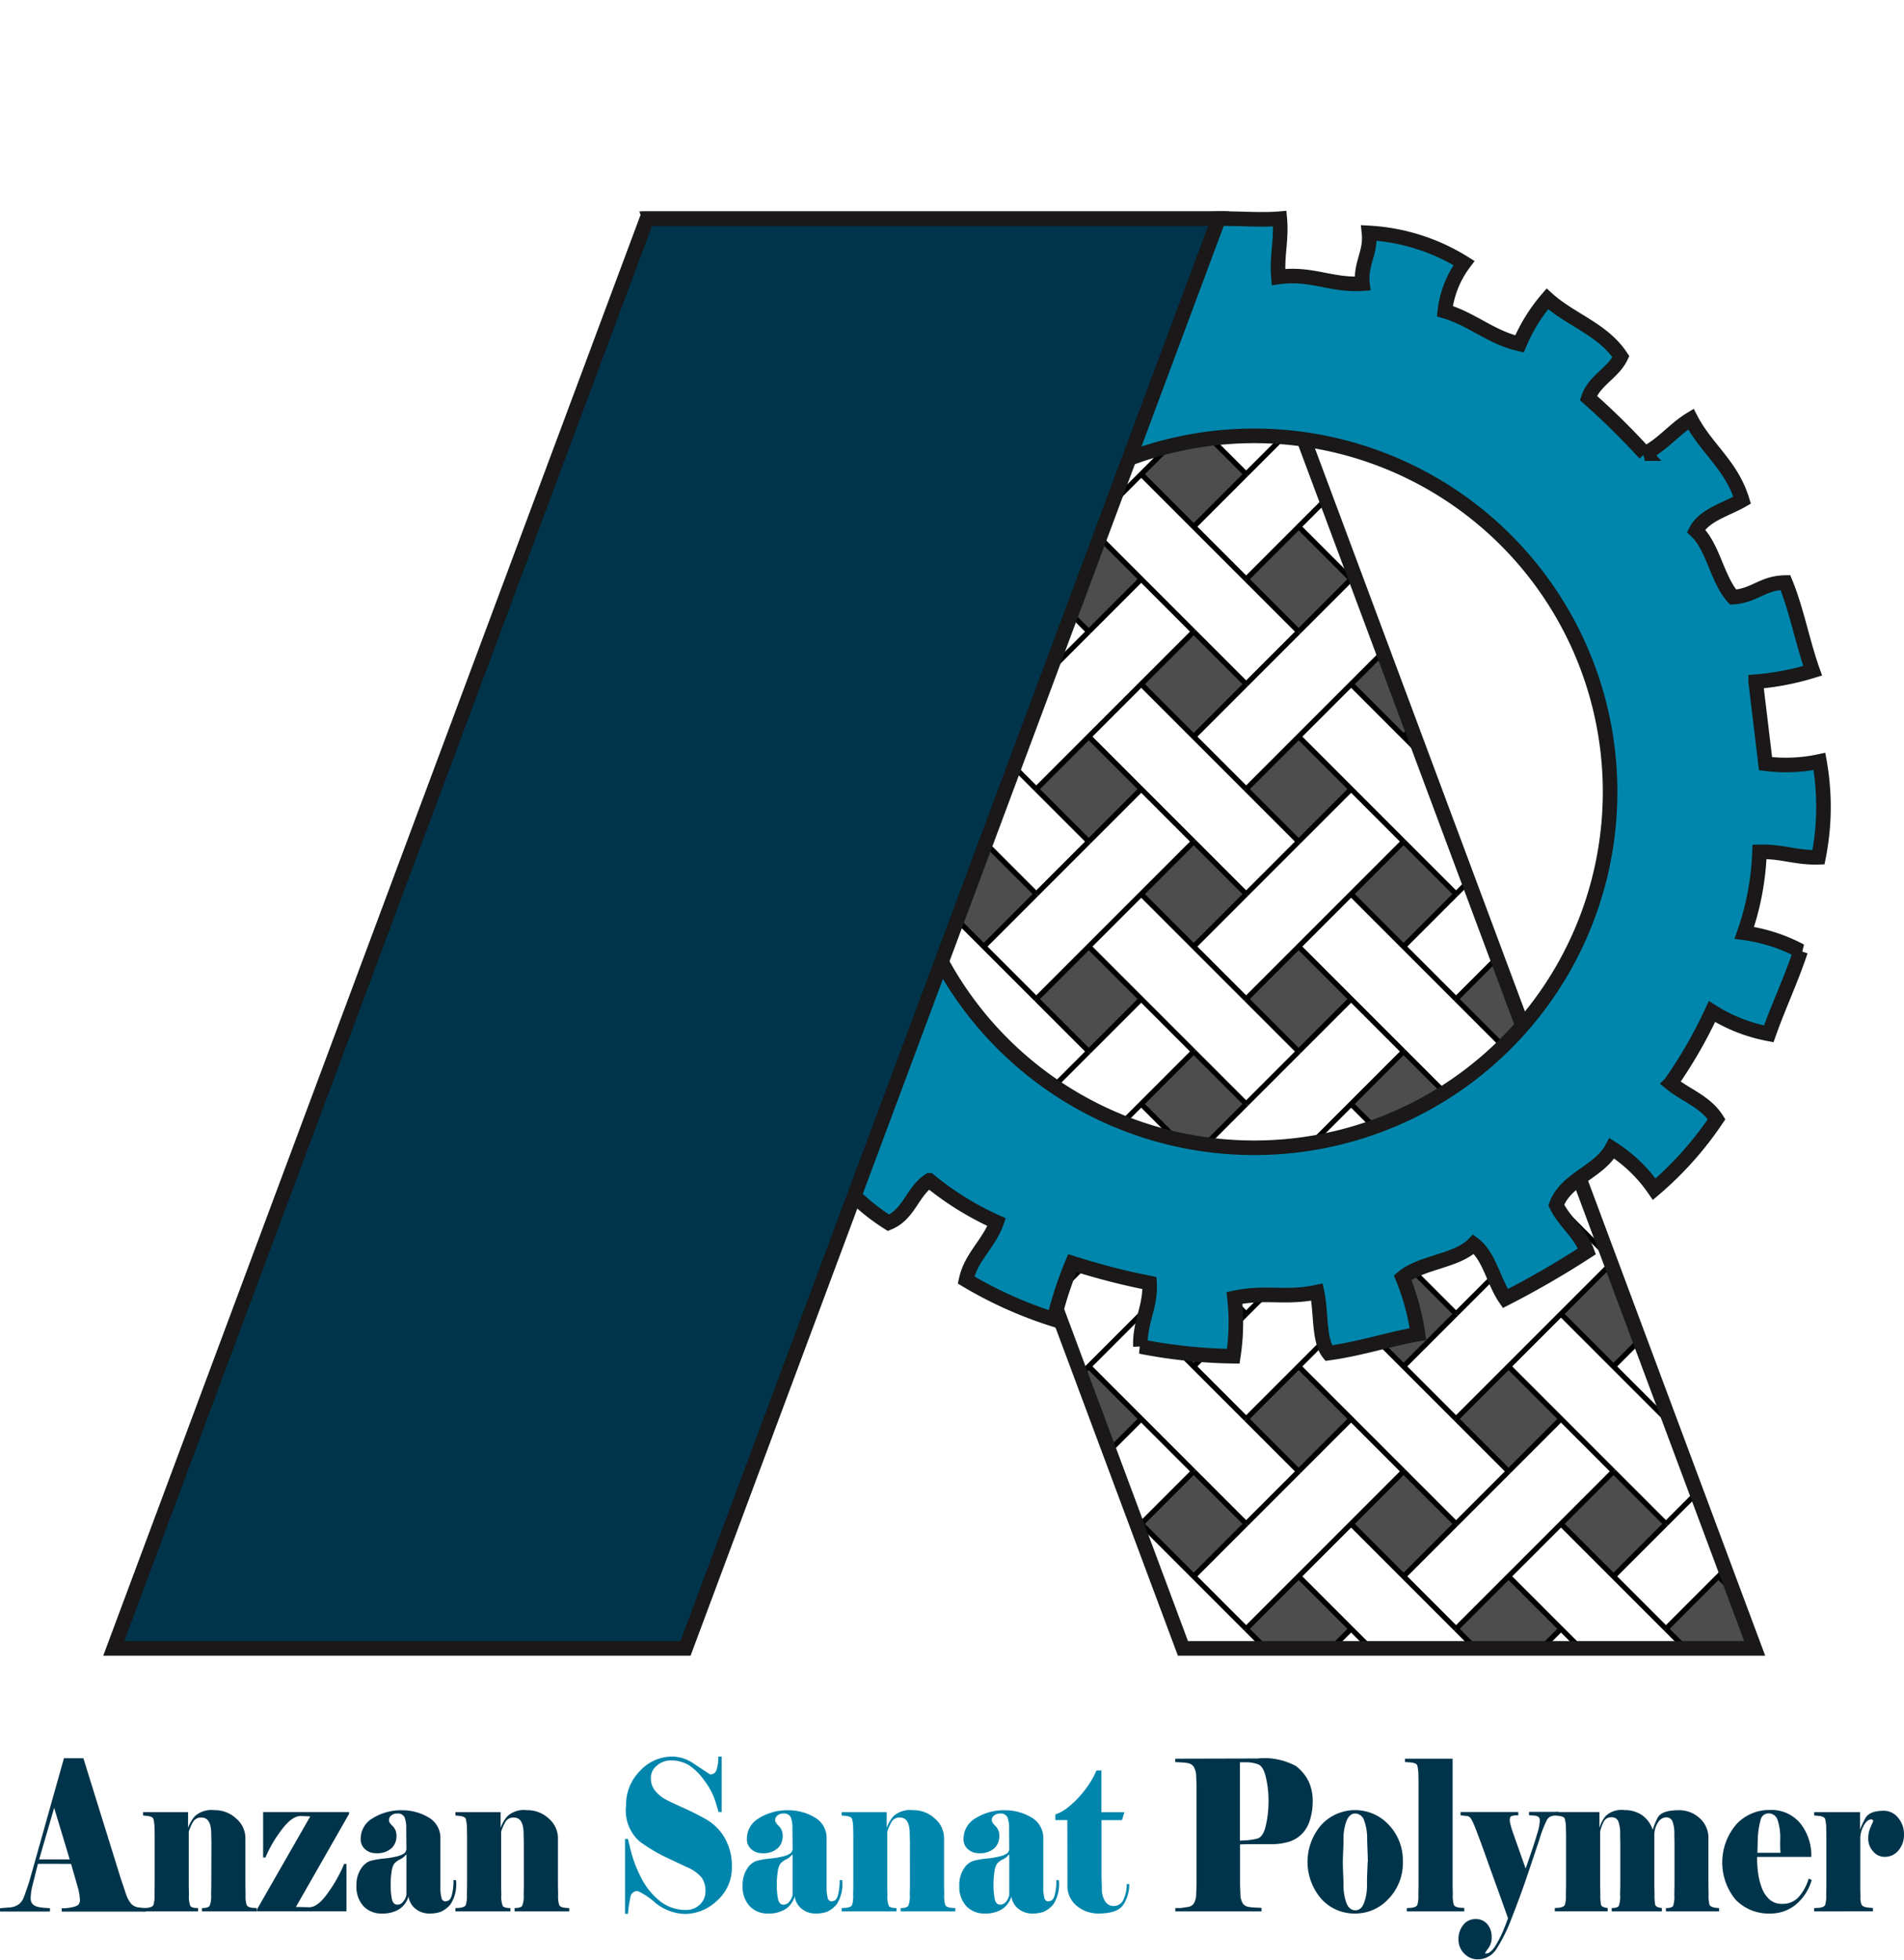 <svg id="Layer_1" data-name="Layer 1" xmlns="http://www.w3.org/2000/svg" xmlns:xlink="http://www.w3.org/1999/xlink" viewBox="0 0 65.314 67.215">
  <defs>
    <style>
      .cls-1, .cls-5, .cls-6 {
        fill: none;
      }

      .cls-2 {
        clip-path: url(#clip-path);
      }

      .cls-3 {
        clip-path: url(#clip-path-2);
      }

      .cls-4 {
        fill: #4d4d4d;
      }

      .cls-5 {
        stroke: #000;
        stroke-miterlimit: 10;
        stroke-width: 0.18px;
      }

      .cls-10, .cls-5, .cls-6, .cls-7, .cls-8, .cls-9 {
        fill-rule: evenodd;
      }

      .cls-10, .cls-6, .cls-7 {
        stroke: #1a1818;
        stroke-miterlimit: 2.613;
        stroke-width: 0.5px;
      }

      .cls-7, .cls-9 {
        fill: #0086ac;
      }

      .cls-10, .cls-8 {
        fill: #00344b;
      }
    </style>
    <clipPath id="clip-path" transform="translate(-753.127 -334.329)">
      <polygon class="cls-1" points="775.417 341.83 795.03 341.83 813.319 390.863 793.706 390.863 775.417 341.83"/>
    </clipPath>
    <clipPath id="clip-path-2" transform="translate(-753.127 -334.329)">
      <rect class="cls-1" x="774.315" y="340.976" width="40" height="51"/>
    </clipPath>
  </defs>
  <title>logo</title>
  <g>
    <g class="cls-2">
      <g class="cls-3">
        <rect class="cls-4" x="774.802" y="388.92" width="2.546" height="2.546" transform="translate(-801.728 328.724) rotate(-45)"/>
        <rect class="cls-4" x="778.402" y="385.32" width="2.546" height="2.546" transform="translate(-798.128 330.215) rotate(-45)"/>
        <rect class="cls-4" x="782.002" y="388.92" width="2.546" height="2.546" transform="translate(-799.619 333.815) rotate(-45)"/>
        <rect class="cls-4" x="785.602" y="385.32" width="2.546" height="2.546" transform="translate(-796.019 335.306) rotate(-45)"/>
        <rect class="cls-4" x="789.202" y="388.92" width="2.546" height="2.546" transform="translate(-797.51 338.906) rotate(-45)"/>
        <rect class="cls-4" x="792.802" y="385.32" width="2.546" height="2.546" transform="translate(-793.91 340.397) rotate(-45)"/>
        <rect class="cls-4" x="796.402" y="388.92" width="2.546" height="2.546" transform="translate(-795.401 343.997) rotate(-45)"/>
        <rect class="cls-4" x="800.002" y="385.32" width="2.546" height="2.546" transform="translate(-791.801 345.489) rotate(-45)"/>
        <rect class="cls-4" x="803.602" y="388.92" width="2.546" height="2.546" transform="translate(-793.292 349.089) rotate(-45)"/>
        <rect class="cls-4" x="807.202" y="385.32" width="2.546" height="2.546" transform="translate(-789.692 350.58) rotate(-45)"/>
        <rect class="cls-4" x="810.802" y="388.92" width="2.546" height="2.546" transform="translate(-791.184 354.18) rotate(-45)"/>
        <rect class="cls-4" x="814.402" y="385.32" width="2.546" height="2.546" transform="translate(-787.584 355.671) rotate(-45)"/>
        <rect class="cls-4" x="774.802" y="381.72" width="2.546" height="2.546" transform="translate(-796.637 326.615) rotate(-45)"/>
        <rect class="cls-4" x="778.402" y="378.12" width="2.546" height="2.546" transform="translate(-793.037 328.106) rotate(-45)"/>
        <rect class="cls-4" x="782.002" y="381.72" width="2.546" height="2.546" transform="translate(-794.528 331.706) rotate(-45)"/>
        <rect class="cls-4" x="785.602" y="378.12" width="2.546" height="2.546" transform="translate(-790.928 333.197) rotate(-45)"/>
        <rect class="cls-4" x="789.202" y="381.72" width="2.546" height="2.546" transform="translate(-792.419 336.797) rotate(-45)"/>
        <rect class="cls-4" x="792.802" y="378.12" width="2.546" height="2.546" transform="translate(-788.819 338.289) rotate(-45)"/>
        <rect class="cls-4" x="796.402" y="381.72" width="2.546" height="2.546" transform="translate(-790.31 341.889) rotate(-45)"/>
        <rect class="cls-4" x="800.002" y="378.12" width="2.546" height="2.546" transform="translate(-786.71 343.38) rotate(-45)"/>
        <rect class="cls-4" x="803.602" y="381.72" width="2.546" height="2.546" transform="translate(-788.201 346.98) rotate(-45)"/>
        <rect class="cls-4" x="807.202" y="378.12" width="2.546" height="2.546" transform="translate(-784.601 348.471) rotate(-45)"/>
        <rect class="cls-4" x="810.802" y="381.72" width="2.546" height="2.546" transform="translate(-786.092 352.071) rotate(-45)"/>
        <rect class="cls-4" x="814.402" y="378.12" width="2.546" height="2.546" transform="translate(-782.492 353.562) rotate(-45)"/>
        <rect class="cls-4" x="774.802" y="374.52" width="2.546" height="2.546" transform="translate(-791.545 324.506) rotate(-45)"/>
        <rect class="cls-4" x="778.402" y="370.92" width="2.546" height="2.546" transform="translate(-787.945 325.997) rotate(-45)"/>
        <rect class="cls-4" x="782.002" y="374.52" width="2.546" height="2.546" transform="translate(-789.437 329.597) rotate(-45)"/>
        <rect class="cls-4" x="785.602" y="370.92" width="2.546" height="2.546" transform="translate(-785.837 331.089) rotate(-45)"/>
        <rect class="cls-4" x="789.202" y="374.52" width="2.546" height="2.546" transform="translate(-787.328 334.689) rotate(-45)"/>
        <rect class="cls-4" x="792.802" y="370.92" width="2.546" height="2.546" transform="translate(-783.728 336.18) rotate(-45)"/>
        <rect class="cls-4" x="796.402" y="374.52" width="2.546" height="2.546" transform="translate(-785.219 339.78) rotate(-45)"/>
        <rect class="cls-4" x="800.002" y="370.92" width="2.546" height="2.546" transform="translate(-781.619 341.271) rotate(-45)"/>
        <rect class="cls-4" x="803.602" y="374.52" width="2.546" height="2.546" transform="translate(-783.11 344.871) rotate(-45)"/>
        <rect class="cls-4" x="807.202" y="370.92" width="2.546" height="2.546" transform="translate(-779.51 346.362) rotate(-45)"/>
        <rect class="cls-4" x="810.802" y="374.52" width="2.546" height="2.546" transform="translate(-781.001 349.962) rotate(-45)"/>
        <rect class="cls-4" x="814.402" y="370.92" width="2.546" height="2.546" transform="translate(-777.401 351.453) rotate(-45)"/>
        <rect class="cls-4" x="774.802" y="367.32" width="2.546" height="2.546" transform="translate(-786.454 322.397) rotate(-45)"/>
        <rect class="cls-4" x="778.402" y="363.72" width="2.546" height="2.546" transform="translate(-782.854 323.889) rotate(-45)"/>
        <rect class="cls-4" x="782.002" y="367.32" width="2.546" height="2.546" transform="translate(-784.345 327.489) rotate(-45)"/>
        <rect class="cls-4" x="785.602" y="363.72" width="2.546" height="2.546" transform="translate(-780.745 328.98) rotate(-45)"/>
        <rect class="cls-4" x="789.202" y="367.32" width="2.546" height="2.546" transform="translate(-782.237 332.58) rotate(-45)"/>
        <rect class="cls-4" x="792.802" y="363.72" width="2.546" height="2.546" transform="translate(-778.637 334.071) rotate(-45)"/>
        <rect class="cls-4" x="796.402" y="367.32" width="2.546" height="2.546" transform="translate(-780.128 337.671) rotate(-45)"/>
        <rect class="cls-4" x="800.002" y="363.72" width="2.546" height="2.546" transform="translate(-776.528 339.162) rotate(-45)"/>
        <rect class="cls-4" x="803.602" y="367.32" width="2.546" height="2.546" transform="translate(-778.019 342.762) rotate(-45)"/>
        <rect class="cls-4" x="807.202" y="363.72" width="2.546" height="2.546" transform="translate(-774.419 344.253) rotate(-45)"/>
        <rect class="cls-4" x="810.802" y="367.32" width="2.546" height="2.546" transform="translate(-775.91 347.853) rotate(-45)"/>
        <rect class="cls-4" x="814.402" y="363.72" width="2.546" height="2.546" transform="translate(-772.31 349.344) rotate(-45)"/>
        <rect class="cls-4" x="774.802" y="360.12" width="2.546" height="2.546" transform="translate(-781.363 320.289) rotate(-45)"/>
        <rect class="cls-4" x="778.402" y="356.52" width="2.546" height="2.546" transform="translate(-777.763 321.78) rotate(-45)"/>
        <rect class="cls-4" x="782.002" y="360.12" width="2.546" height="2.546" transform="translate(-779.254 325.38) rotate(-45)"/>
        <rect class="cls-4" x="785.602" y="356.52" width="2.546" height="2.546" transform="translate(-775.654 326.871) rotate(-45)"/>
        <rect class="cls-4" x="789.202" y="360.12" width="2.546" height="2.546" transform="translate(-777.145 330.471) rotate(-45)"/>
        <rect class="cls-4" x="792.802" y="356.52" width="2.546" height="2.546" transform="translate(-773.545 331.962) rotate(-45)"/>
        <rect class="cls-4" x="796.402" y="360.12" width="2.546" height="2.546" transform="translate(-775.037 335.562) rotate(-45)"/>
        <rect class="cls-4" x="800.002" y="356.52" width="2.546" height="2.546" transform="translate(-771.437 337.053) rotate(-45)"/>
        <rect class="cls-4" x="803.602" y="360.12" width="2.546" height="2.546" transform="translate(-772.928 340.653) rotate(-45)"/>
        <rect class="cls-4" x="807.202" y="356.52" width="2.546" height="2.546" transform="translate(-769.328 342.144) rotate(-45)"/>
        <rect class="cls-4" x="810.802" y="360.12" width="2.546" height="2.546" transform="translate(-770.819 345.744) rotate(-45)"/>
        <rect class="cls-4" x="814.402" y="356.52" width="2.546" height="2.546" transform="translate(-767.219 347.236) rotate(-45)"/>
        <rect class="cls-4" x="774.802" y="352.92" width="2.546" height="2.546" transform="translate(-776.272 318.18) rotate(-45)"/>
        <rect class="cls-4" x="778.402" y="349.32" width="2.546" height="2.546" transform="translate(-772.672 319.671) rotate(-45)"/>
        <rect class="cls-4" x="782.002" y="352.92" width="2.546" height="2.546" transform="translate(-774.163 323.271) rotate(-45)"/>
        <rect class="cls-4" x="785.602" y="349.32" width="2.546" height="2.546" transform="translate(-770.563 324.762) rotate(-45)"/>
        <rect class="cls-4" x="789.202" y="352.92" width="2.546" height="2.546" transform="translate(-772.054 328.362) rotate(-45)"/>
        <rect class="cls-4" x="792.802" y="349.32" width="2.546" height="2.546" transform="translate(-768.454 329.853) rotate(-45)"/>
        <rect class="cls-4" x="796.402" y="352.92" width="2.546" height="2.546" transform="translate(-769.945 333.453) rotate(-45)"/>
        <rect class="cls-4" x="800.002" y="349.32" width="2.546" height="2.546" transform="translate(-766.345 334.944) rotate(-45)"/>
        <rect class="cls-4" x="803.602" y="352.92" width="2.546" height="2.546" transform="translate(-767.837 338.544) rotate(-45)"/>
        <rect class="cls-4" x="807.202" y="349.32" width="2.546" height="2.546" transform="translate(-764.237 340.036) rotate(-45)"/>
        <rect class="cls-4" x="810.802" y="352.92" width="2.546" height="2.546" transform="translate(-765.728 343.636) rotate(-45)"/>
        <rect class="cls-4" x="814.402" y="349.32" width="2.546" height="2.546" transform="translate(-762.128 345.127) rotate(-45)"/>
        <rect class="cls-4" x="774.802" y="345.72" width="2.546" height="2.546" transform="translate(-771.181 316.071) rotate(-45)"/>
        <rect class="cls-4" x="778.402" y="342.12" width="2.546" height="2.546" transform="translate(-767.581 317.562) rotate(-45)"/>
        <rect class="cls-4" x="782.002" y="345.72" width="2.546" height="2.546" transform="translate(-769.072 321.162) rotate(-45)"/>
        <rect class="cls-4" x="785.602" y="342.12" width="2.546" height="2.546" transform="translate(-765.472 322.653) rotate(-45)"/>
        <rect class="cls-4" x="789.202" y="345.72" width="2.546" height="2.546" transform="translate(-766.963 326.253) rotate(-45)"/>
        <rect class="cls-4" x="792.802" y="342.12" width="2.546" height="2.546" transform="translate(-763.363 327.744) rotate(-45)"/>
        <rect class="cls-4" x="796.402" y="345.72" width="2.546" height="2.546" transform="translate(-764.854 331.344) rotate(-45)"/>
        <rect class="cls-4" x="800.002" y="342.12" width="2.546" height="2.546" transform="translate(-761.254 332.836) rotate(-45)"/>
        <rect class="cls-4" x="803.602" y="345.72" width="2.546" height="2.546" transform="translate(-762.745 336.436) rotate(-45)"/>
        <rect class="cls-4" x="807.202" y="342.12" width="2.546" height="2.546" transform="translate(-759.145 337.927) rotate(-45)"/>
        <rect class="cls-4" x="810.802" y="345.72" width="2.546" height="2.546" transform="translate(-760.637 341.527) rotate(-45)"/>
        <rect class="cls-4" x="814.402" y="342.12" width="2.546" height="2.546" transform="translate(-757.037 343.018) rotate(-45)"/>
        <rect class="cls-4" x="774.802" y="338.52" width="2.546" height="2.546" transform="translate(-766.089 313.962) rotate(-45)"/>
        <rect class="cls-4" x="778.402" y="334.92" width="2.546" height="2.546" transform="translate(-762.489 315.453) rotate(-45)"/>
        <rect class="cls-4" x="782.002" y="338.52" width="2.546" height="2.546" transform="translate(-763.981 319.053) rotate(-45)"/>
        <rect class="cls-4" x="785.602" y="334.92" width="2.546" height="2.546" transform="translate(-760.381 320.544) rotate(-45)"/>
        <rect class="cls-4" x="789.202" y="338.52" width="2.546" height="2.546" transform="translate(-761.872 324.144) rotate(-45)"/>
        <rect class="cls-4" x="792.802" y="334.92" width="2.546" height="2.546" transform="translate(-758.272 325.636) rotate(-45)"/>
        <rect class="cls-4" x="796.402" y="338.52" width="2.546" height="2.546" transform="translate(-759.763 329.236) rotate(-45)"/>
        <rect class="cls-4" x="800.002" y="334.92" width="2.546" height="2.546" transform="translate(-756.163 330.727) rotate(-45)"/>
        <rect class="cls-4" x="803.602" y="338.52" width="2.546" height="2.546" transform="translate(-757.654 334.327) rotate(-45)"/>
        <rect class="cls-4" x="807.202" y="334.92" width="2.546" height="2.546" transform="translate(-754.054 335.818) rotate(-45)"/>
        <rect class="cls-4" x="810.802" y="338.52" width="2.546" height="2.546" transform="translate(-755.545 339.418) rotate(-45)"/>
        <rect class="cls-4" x="814.402" y="334.92" width="2.546" height="2.546" transform="translate(-751.945 340.909) rotate(-45)"/>
        <path class="cls-5" d="M774.275,386.592l1.8-1.8m-1.8,5.4,1.8,1.8m3.6-7.2,1.8,1.8m-5.4,5.4,1.8-1.8m3.6-3.6-1.8,1.8m0,3.6-3.6-3.6m5.4,1.8-3.6-3.6m-3.6,3.6,5.4-5.4" transform="translate(-753.127 -334.329)"/>
        <path class="cls-5" d="M781.475,386.592l1.8-1.8m-1.8,5.4,1.8,1.8m3.6-7.2,1.8,1.8m-5.4,5.4,1.8-1.8m3.6-3.6-1.8,1.8m0,3.6-3.6-3.6m5.4,1.8-3.6-3.6m-3.6,3.6,5.4-5.4" transform="translate(-753.127 -334.329)"/>
        <path class="cls-5" d="M788.675,386.592l1.8-1.8m-1.8,5.4,1.8,1.8m3.6-7.2,1.8,1.8m-5.4,5.4,1.8-1.8m3.6-3.6-1.8,1.8m0,3.6-3.6-3.6m5.4,1.8-3.6-3.6m-3.6,3.6,5.4-5.4" transform="translate(-753.127 -334.329)"/>
        <path class="cls-5" d="M795.875,386.592l1.8-1.8m-1.8,5.4,1.8,1.8m3.6-7.2,1.8,1.8m-5.4,5.4,1.8-1.8m3.6-3.6-1.8,1.8m0,3.6-3.6-3.6m5.4,1.8-3.6-3.6m-3.6,3.6,5.4-5.4" transform="translate(-753.127 -334.329)"/>
        <path class="cls-5" d="M803.075,386.592l1.8-1.8m-1.8,5.4,1.8,1.8m3.6-7.2,1.8,1.8m-5.4,5.4,1.8-1.8m3.6-3.6-1.8,1.8m0,3.6-3.6-3.6m5.4,1.8-3.6-3.6m-3.6,3.6,5.4-5.4" transform="translate(-753.127 -334.329)"/>
        <path class="cls-5" d="M810.275,386.592l1.8-1.8m-1.8,5.4,1.8,1.8m3.6-7.2,1.8,1.8m-5.4,5.4,1.8-1.8m3.6-3.6-1.8,1.8m0,3.6-3.6-3.6m5.4,1.8-3.6-3.6m-3.6,3.6,5.4-5.4" transform="translate(-753.127 -334.329)"/>
        <path class="cls-5" d="M774.275,379.392l1.8-1.8m-1.8,5.4,1.8,1.8m3.6-7.2,1.8,1.8m-5.4,5.4,1.8-1.8m3.6-3.6-1.8,1.8m0,3.6-3.6-3.6m5.4,1.8-3.6-3.6m-3.6,3.6,5.4-5.4" transform="translate(-753.127 -334.329)"/>
        <path class="cls-5" d="M781.475,379.392l1.8-1.8m-1.8,5.4,1.8,1.8m3.6-7.2,1.8,1.8m-5.4,5.4,1.8-1.8m3.6-3.6-1.8,1.8m0,3.6-3.6-3.6m5.4,1.8-3.6-3.6m-3.6,3.6,5.4-5.4" transform="translate(-753.127 -334.329)"/>
        <path class="cls-5" d="M788.675,379.392l1.8-1.8m-1.8,5.4,1.8,1.8m3.6-7.2,1.8,1.8m-5.4,5.4,1.8-1.8m3.6-3.6-1.8,1.8m0,3.6-3.6-3.6m5.4,1.8-3.6-3.6m-3.6,3.6,5.4-5.4" transform="translate(-753.127 -334.329)"/>
        <path class="cls-5" d="M795.875,379.392l1.8-1.8m-1.8,5.4,1.8,1.8m3.6-7.2,1.8,1.8m-5.4,5.4,1.8-1.8m3.6-3.6-1.8,1.8m0,3.6-3.6-3.6m5.4,1.8-3.6-3.6m-3.6,3.6,5.4-5.4" transform="translate(-753.127 -334.329)"/>
        <path class="cls-5" d="M803.075,379.392l1.8-1.8m-1.8,5.4,1.8,1.8m3.6-7.2,1.8,1.8m-5.4,5.4,1.8-1.8m3.6-3.6-1.8,1.8m0,3.6-3.6-3.6m5.4,1.8-3.6-3.6m-3.6,3.6,5.4-5.4" transform="translate(-753.127 -334.329)"/>
        <path class="cls-5" d="M810.275,379.392l1.8-1.8m-1.8,5.4,1.8,1.8m3.6-7.2,1.8,1.8m-5.4,5.4,1.8-1.8m3.6-3.6-1.8,1.8m0,3.6-3.6-3.6m5.4,1.8-3.6-3.6m-3.6,3.6,5.4-5.4" transform="translate(-753.127 -334.329)"/>
        <path class="cls-5" d="M774.275,372.192l1.8-1.8m-1.8,5.4,1.8,1.8m3.6-7.2,1.8,1.8m-5.4,5.4,1.8-1.8m3.6-3.6-1.8,1.8m0,3.6-3.6-3.6m5.4,1.8-3.6-3.6m-3.6,3.6,5.4-5.4" transform="translate(-753.127 -334.329)"/>
        <path class="cls-5" d="M781.475,372.192l1.8-1.8m-1.8,5.4,1.8,1.8m3.6-7.2,1.8,1.8m-5.4,5.4,1.8-1.8m3.6-3.6-1.8,1.8m0,3.6-3.6-3.6m5.4,1.8-3.6-3.6m-3.6,3.6,5.4-5.4" transform="translate(-753.127 -334.329)"/>
        <path class="cls-5" d="M788.675,372.192l1.8-1.8m-1.8,5.4,1.8,1.8m3.6-7.2,1.8,1.8m-5.4,5.4,1.8-1.8m3.6-3.6-1.8,1.8m0,3.6-3.6-3.6m5.4,1.8-3.6-3.6m-3.6,3.6,5.4-5.4" transform="translate(-753.127 -334.329)"/>
        <path class="cls-5" d="M795.875,372.192l1.8-1.8m-1.8,5.4,1.8,1.8m3.6-7.2,1.8,1.8m-5.4,5.4,1.8-1.8m3.6-3.6-1.8,1.8m0,3.6-3.6-3.6m5.4,1.8-3.6-3.6m-3.6,3.6,5.4-5.4" transform="translate(-753.127 -334.329)"/>
        <path class="cls-5" d="M803.075,372.192l1.8-1.8m-1.8,5.4,1.8,1.8m3.6-7.2,1.8,1.8m-5.4,5.4,1.8-1.8m3.6-3.6-1.8,1.8m0,3.6-3.6-3.6m5.4,1.8-3.6-3.6m-3.6,3.6,5.4-5.4" transform="translate(-753.127 -334.329)"/>
        <path class="cls-5" d="M810.275,372.192l1.8-1.8m-1.8,5.4,1.8,1.8m3.6-7.2,1.8,1.8m-5.4,5.4,1.8-1.8m3.6-3.6-1.8,1.8m0,3.6-3.6-3.6m5.4,1.8-3.6-3.6m-3.6,3.6,5.4-5.4" transform="translate(-753.127 -334.329)"/>
        <path class="cls-5" d="M774.275,364.992l1.8-1.8m-1.8,5.4,1.8,1.8m3.6-7.2,1.8,1.8m-5.4,5.4,1.8-1.8m3.6-3.6-1.8,1.8m0,3.6-3.6-3.6m5.4,1.8-3.6-3.6m-3.6,3.6,5.4-5.4" transform="translate(-753.127 -334.329)"/>
        <path class="cls-5" d="M781.475,364.992l1.8-1.8m-1.8,5.4,1.8,1.8m3.6-7.2,1.8,1.8m-5.4,5.4,1.8-1.8m3.6-3.6-1.8,1.8m0,3.6-3.6-3.6m5.4,1.8-3.6-3.6m-3.6,3.6,5.4-5.4" transform="translate(-753.127 -334.329)"/>
        <path class="cls-5" d="M788.675,364.992l1.8-1.8m-1.8,5.4,1.8,1.8m3.6-7.2,1.8,1.8m-5.4,5.4,1.8-1.8m3.6-3.6-1.8,1.8m0,3.6-3.6-3.6m5.4,1.8-3.6-3.6m-3.6,3.6,5.4-5.4" transform="translate(-753.127 -334.329)"/>
        <path class="cls-5" d="M795.875,364.992l1.8-1.8m-1.8,5.4,1.8,1.8m3.6-7.2,1.8,1.8m-5.4,5.4,1.8-1.8m3.6-3.6-1.8,1.8m0,3.6-3.6-3.6m5.4,1.8-3.6-3.6m-3.6,3.6,5.4-5.4" transform="translate(-753.127 -334.329)"/>
        <path class="cls-5" d="M803.075,364.992l1.8-1.8m-1.8,5.4,1.8,1.8m3.6-7.2,1.8,1.8m-5.4,5.4,1.8-1.8m3.6-3.6-1.8,1.8m0,3.6-3.6-3.6m5.4,1.8-3.6-3.6m-3.6,3.6,5.4-5.4" transform="translate(-753.127 -334.329)"/>
        <path class="cls-5" d="M810.275,364.992l1.8-1.8m-1.8,5.4,1.8,1.8m3.6-7.2,1.8,1.8m-5.4,5.4,1.8-1.8m3.6-3.6-1.8,1.8m0,3.6-3.6-3.6m5.4,1.8-3.6-3.6m-3.6,3.6,5.4-5.4" transform="translate(-753.127 -334.329)"/>
        <path class="cls-5" d="M774.275,357.792l1.8-1.8m-1.8,5.4,1.8,1.8m3.6-7.2,1.8,1.8m-5.4,5.4,1.8-1.8m3.6-3.6-1.8,1.8m0,3.6-3.6-3.6m5.4,1.8-3.6-3.6m-3.6,3.6,5.4-5.4" transform="translate(-753.127 -334.329)"/>
        <path class="cls-5" d="M781.475,357.792l1.8-1.8m-1.8,5.4,1.8,1.8m3.6-7.2,1.8,1.8m-5.4,5.4,1.8-1.8m3.6-3.6-1.8,1.8m0,3.6-3.6-3.6m5.4,1.8-3.6-3.6m-3.6,3.6,5.4-5.4" transform="translate(-753.127 -334.329)"/>
        <path class="cls-5" d="M788.675,357.792l1.8-1.8m-1.8,5.4,1.8,1.8m3.6-7.2,1.8,1.8m-5.4,5.4,1.8-1.8m3.6-3.6-1.8,1.8m0,3.6-3.6-3.6m5.4,1.8-3.6-3.6m-3.6,3.6,5.4-5.4" transform="translate(-753.127 -334.329)"/>
        <path class="cls-5" d="M795.875,357.792l1.8-1.8m-1.8,5.4,1.8,1.8m3.6-7.2,1.8,1.8m-5.4,5.4,1.8-1.8m3.6-3.6-1.8,1.8m0,3.6-3.6-3.6m5.4,1.8-3.6-3.6m-3.6,3.6,5.4-5.4" transform="translate(-753.127 -334.329)"/>
        <path class="cls-5" d="M803.075,357.792l1.8-1.8m-1.8,5.4,1.8,1.8m3.6-7.2,1.8,1.8m-5.4,5.4,1.8-1.8m3.6-3.6-1.8,1.8m0,3.6-3.6-3.6m5.4,1.8-3.6-3.6m-3.6,3.6,5.4-5.4" transform="translate(-753.127 -334.329)"/>
        <path class="cls-5" d="M810.275,357.792l1.8-1.8m-1.8,5.4,1.8,1.8m3.6-7.2,1.8,1.8m-5.4,5.4,1.8-1.8m3.6-3.6-1.8,1.8m0,3.6-3.6-3.6m5.4,1.8-3.6-3.6m-3.6,3.6,5.4-5.4" transform="translate(-753.127 -334.329)"/>
        <path class="cls-5" d="M774.275,350.592l1.8-1.8m-1.8,5.4,1.8,1.8m3.6-7.2,1.8,1.8m-5.4,5.4,1.8-1.8m3.6-3.6-1.8,1.8m0,3.6-3.6-3.6m5.4,1.8-3.6-3.6m-3.6,3.6,5.4-5.4" transform="translate(-753.127 -334.329)"/>
        <path class="cls-5" d="M781.475,350.592l1.8-1.8m-1.8,5.4,1.8,1.8m3.6-7.2,1.8,1.8m-5.4,5.4,1.8-1.8m3.6-3.6-1.8,1.8m0,3.6-3.6-3.6m5.4,1.8-3.6-3.6m-3.6,3.6,5.4-5.4" transform="translate(-753.127 -334.329)"/>
        <path class="cls-5" d="M788.675,350.592l1.8-1.8m-1.8,5.4,1.8,1.8m3.6-7.2,1.8,1.8m-5.4,5.4,1.8-1.8m3.6-3.6-1.8,1.8m0,3.6-3.6-3.6m5.4,1.8-3.6-3.6m-3.6,3.6,5.4-5.4" transform="translate(-753.127 -334.329)"/>
        <path class="cls-5" d="M795.875,350.592l1.8-1.8m-1.8,5.4,1.8,1.8m3.6-7.2,1.8,1.8m-5.4,5.4,1.8-1.8m3.6-3.6-1.8,1.8m0,3.6-3.6-3.6m5.4,1.8-3.6-3.6m-3.6,3.6,5.4-5.4" transform="translate(-753.127 -334.329)"/>
        <path class="cls-5" d="M803.075,350.592l1.8-1.8m-1.8,5.4,1.8,1.8m3.6-7.2,1.8,1.8m-5.4,5.4,1.8-1.8m3.6-3.6-1.8,1.8m0,3.6-3.6-3.6m5.4,1.8-3.6-3.6m-3.6,3.6,5.4-5.4" transform="translate(-753.127 -334.329)"/>
        <path class="cls-5" d="M810.275,350.592l1.8-1.8m-1.8,5.4,1.8,1.8m3.6-7.2,1.8,1.8m-5.4,5.4,1.8-1.8m3.6-3.6-1.8,1.8m0,3.6-3.6-3.6m5.4,1.8-3.6-3.6m-3.6,3.6,5.4-5.4" transform="translate(-753.127 -334.329)"/>
        <path class="cls-5" d="M774.275,343.392l1.8-1.8m-1.8,5.4,1.8,1.8m3.6-7.2,1.8,1.8m-5.4,5.4,1.8-1.8m3.6-3.6-1.8,1.8m0,3.6-3.6-3.6m5.4,1.8-3.6-3.6m-3.6,3.6,5.4-5.4" transform="translate(-753.127 -334.329)"/>
        <path class="cls-5" d="M781.475,343.392l1.8-1.8m-1.8,5.4,1.8,1.8m3.6-7.2,1.8,1.8m-5.4,5.4,1.8-1.8m3.6-3.6-1.8,1.8m0,3.6-3.6-3.6m5.4,1.8-3.6-3.6m-3.6,3.6,5.4-5.4" transform="translate(-753.127 -334.329)"/>
        <path class="cls-5" d="M788.675,343.392l1.8-1.8m-1.8,5.4,1.8,1.8m3.6-7.2,1.8,1.8m-5.4,5.4,1.8-1.8m3.6-3.6-1.8,1.8m0,3.6-3.6-3.6m5.4,1.8-3.6-3.6m-3.6,3.6,5.4-5.4" transform="translate(-753.127 -334.329)"/>
        <path class="cls-5" d="M795.875,343.392l1.8-1.8m-1.8,5.4,1.8,1.8m3.6-7.2,1.8,1.8m-5.4,5.4,1.8-1.8m3.6-3.6-1.8,1.8m0,3.6-3.6-3.6m5.4,1.8-3.6-3.6m-3.6,3.6,5.4-5.4" transform="translate(-753.127 -334.329)"/>
        <path class="cls-5" d="M803.075,343.392l1.8-1.8m-1.8,5.4,1.8,1.8m3.6-7.2,1.8,1.8m-5.4,5.4,1.8-1.8m3.6-3.6-1.8,1.8m0,3.6-3.6-3.6m5.4,1.8-3.6-3.6m-3.6,3.6,5.4-5.4" transform="translate(-753.127 -334.329)"/>
        <path class="cls-5" d="M810.275,343.392l1.8-1.8m-1.8,5.4,1.8,1.8m3.6-7.2,1.8,1.8m-5.4,5.4,1.8-1.8m3.6-3.6-1.8,1.8m0,3.6-3.6-3.6m5.4,1.8-3.6-3.6m-3.6,3.6,5.4-5.4" transform="translate(-753.127 -334.329)"/>
        <path class="cls-5" d="M774.275,336.192l1.8-1.8m-1.8,5.4,1.8,1.8m3.6-7.2,1.8,1.8m-5.4,5.4,1.8-1.8m3.6-3.6-1.8,1.8m0,3.6-3.6-3.6m5.4,1.8-3.6-3.6m-3.6,3.6,5.4-5.4" transform="translate(-753.127 -334.329)"/>
        <path class="cls-5" d="M781.475,336.192l1.8-1.8m-1.8,5.4,1.8,1.8m3.6-7.2,1.8,1.8m-5.4,5.4,1.8-1.8m3.6-3.6-1.8,1.8m0,3.6-3.6-3.6m5.4,1.8-3.6-3.6m-3.6,3.6,5.4-5.4" transform="translate(-753.127 -334.329)"/>
        <path class="cls-5" d="M788.675,336.192l1.8-1.8m-1.8,5.4,1.8,1.8m3.6-7.2,1.8,1.8m-5.4,5.4,1.8-1.8m3.6-3.6-1.8,1.8m0,3.6-3.6-3.6m5.4,1.8-3.6-3.6m-3.6,3.6,5.4-5.4" transform="translate(-753.127 -334.329)"/>
        <path class="cls-5" d="M795.875,336.192l1.8-1.8m-1.8,5.4,1.8,1.8m3.6-7.2,1.8,1.8m-5.4,5.4,1.8-1.8m3.6-3.6-1.8,1.8m0,3.6-3.6-3.6m5.4,1.8-3.6-3.6m-3.6,3.6,5.4-5.4" transform="translate(-753.127 -334.329)"/>
        <path class="cls-5" d="M803.075,336.192l1.8-1.8m-1.8,5.4,1.8,1.8m3.6-7.2,1.8,1.8m-5.4,5.4,1.8-1.8m3.6-3.6-1.8,1.8m0,3.6-3.6-3.6m5.4,1.8-3.6-3.6m-3.6,3.6,5.4-5.4" transform="translate(-753.127 -334.329)"/>
        <path class="cls-5" d="M810.275,336.192l1.8-1.8m-1.8,5.4,1.8,1.8m3.6-7.2,1.8,1.8m-5.4,5.4,1.8-1.8m3.6-3.6-1.8,1.8m0,3.6-3.6-3.6m5.4,1.8-3.6-3.6m-3.6,3.6,5.4-5.4" transform="translate(-753.127 -334.329)"/>
      </g>
    </g>
    <polygon class="cls-6" points="22.29 7.501 41.903 7.501 60.192 56.534 40.579 56.534 22.29 7.501"/>
  </g>
  <path class="cls-7" d="M784.03,362.941a12.208,12.208,0,1,1,13.575,10.666,12.207,12.207,0,0,1-13.575-10.666Zm-5.047,2.167a24.946,24.946,0,0,1,.876,2.609,4.556,4.556,0,0,1-1.9.8,29.178,29.178,0,0,0,1.359,2.977,6.3,6.3,0,0,0,1.865-1.082c.626.67,1.037,1.607,1.7,2.226a10.785,10.785,0,0,1-1.551,1.328,7.136,7.136,0,0,0,2.273,2.3c.711-.29.809-1.059,1.4-1.452a10.308,10.308,0,0,0,2.31,1.431c-.258.736-.878,1.187-1.048,1.984a14.191,14.191,0,0,0,3.015,1.352,12.423,12.423,0,0,1,.631-1.932,22.946,22.946,0,0,0,2.647.684c.043.835-.346,1.338-.311,2.176a17.665,17.665,0,0,0,3.184.334,7.607,7.607,0,0,0,.042-2c1.069-.229,1.76.031,2.829-.2.15.672.054,1.661.4,2.093,1.11-.154,2.01-.465,3.065-.652a8.23,8.23,0,0,0-.527-1.936c.628-.533,1.88-.567,2.436-1.147.537.4.688,1.288,1.087,1.864a31.566,31.566,0,0,0,2.8-1.619c-.25-.66-.757-.983-1.053-1.587.324-.9,1.473-1.137,1.909-1.945a5.07,5.07,0,0,1,1.452,1.4,11.719,11.719,0,0,0,2.14-2.4c-.383-.6-1.057-.818-1.573-1.236a15.957,15.957,0,0,0,1.414-2.457,5.567,5.567,0,0,0,1.948.766c.341-.967.771-1.864,1.092-2.841a5.717,5.717,0,0,0-1.931-.624,9.376,9.376,0,0,0,.521-2.777c.746-.025,1.275.211,2.024.185a8.838,8.838,0,0,0,.032-3.286,5.508,5.508,0,0,1-1.849.077c-.112-.936-.225-1.878-.338-2.812a9.084,9.084,0,0,0,1.955-.375c-.345-.967-.556-2.108-.935-3.026-.794.012-1.046.45-1.794.5-.55-.608-.685-1.73-1.273-2.273.283-.544,1.022-.729,1.584-1.05-.367-1.207-1.24-1.775-1.76-2.782-.578.35-.955.865-1.577,1.184a25.32,25.32,0,0,0-1.938-1.909c.2-.6.854-.86,1.116-1.416-.619-.94-1.73-1.262-2.525-1.983a5.824,5.824,0,0,0-.955,1.544c-.976-.219-1.629-.851-2.561-1.122a3.394,3.394,0,0,1,.658-1.651,6.863,6.863,0,0,0-3.26-1.033c.072.695-.3,1.044-.223,1.739-1.074.072-1.744-.382-2.883-.226-.062-.731.113-1.265.046-2-1.161.1-2.617-.206-3.678.3l.2,1.686a25.763,25.763,0,0,1-2.616.744,7.9,7.9,0,0,1-.648-1.771,18.726,18.726,0,0,0-3.008,1.07,8.29,8.29,0,0,0,.78,1.761c-.578.65-1.609.943-2.238,1.551a4.838,4.838,0,0,1-1.19-1.57,9.429,9.429,0,0,0-2.452,2.152c.31.634.907.9,1.319,1.414a9.6,9.6,0,0,0-.872,1.1,7.307,7.307,0,0,1-.865,1.106c-.56.093-1.11-1.149-1.558-1.1-.7.079-1.281,2.029-1.686,2.627.36.574,1.092.668,1.685.943-.141.991-.737,1.626-.82,2.665-.79-.028-1.271-.44-2.058-.467a12.553,12.553,0,0,0-.609,3.213,18.155,18.155,0,0,1,2.015.187,12.364,12.364,0,0,0,.024,2.569c-.427.34-1.416.247-2.093.395a8.665,8.665,0,0,0,.389,3.237C777.546,365.344,778.525,365.433,778.982,365.108Z" transform="translate(-753.127 -334.329)"/>
  <path class="cls-8" d="M755.518,398.1l-.533-1.768-.515,1.768Zm-1.09.151-.188.747a1.9,1.9,0,0,0-.06.41.306.306,0,0,0,.07.23.382.382,0,0,0,.179.09,1.375,1.375,0,0,0,.212.032l.2.014v.115h-1.713v-.115l.359-.029a.588.588,0,0,0,.3-.118.556.556,0,0,0,.156-.226q.051-.137.115-.323c.044-.125.079-.237.107-.338l1.156-4.11h.666l1.278,4.11.188.561a1.037,1.037,0,0,0,.173.319.419.419,0,0,0,.245.126l.249.029v.115h-2.876v-.115c.048,0,.092,0,.13,0a2.1,2.1,0,0,0,.209-.032.593.593,0,0,0,.218-.075.231.231,0,0,0,.066-.2,1.781,1.781,0,0,0-.084-.453l-.218-.762Z" transform="translate(-753.127 -334.329)"/>
  <path class="cls-8" d="M760.379,397.521l-.006-.295q0-.56-.33-.56a.311.311,0,0,0-.3.158,1.85,1.85,0,0,0-.141.323v1.839l.006.33a.937.937,0,0,0,.045.374c.029.053.119.079.268.079v.115h-1.887v-.115l.145-.007q.176-.022.212-.1a1.016,1.016,0,0,0,.036-.345l.006-.33v-1.717l-.006-.295a1.425,1.425,0,0,0-.036-.259c-.016-.058-.089-.094-.218-.108l-.139-.014v-.115h1.544v.539a1.243,1.243,0,0,1,.239-.406.854.854,0,0,1,.669-.2,1.067,1.067,0,0,1,.744.287.887.887,0,0,1,.315.675v1.617l.006.33a1.013,1.013,0,0,0,.036.341q.036.082.212.1l.133.007v.115h-1.875v-.115c.145,0,.233-.028.264-.083a.878.878,0,0,0,.048-.37l.006-.33Z" transform="translate(-753.127 -334.329)"/>
  <path class="cls-8" d="M763.739,399.741q.291,0,.642-.5a4.964,4.964,0,0,0,.551-.984h.079v1.624h-3.069v-.065l1.828-3.19-.327-.014q-.3,0-.651.467a4.422,4.422,0,0,0-.56.956h-.079v-1.559H765.1v.065l-1.822,3.19Z" transform="translate(-753.127 -334.329)"/>
  <path class="cls-8" d="M768.428,399.532c.1,0,.162-.071.2-.213a2.011,2.011,0,0,0,.056-.509h.085a1.275,1.275,0,0,1-.191.836.941.941,0,0,1-.342.256,1.172,1.172,0,0,1-.387.054.732.732,0,0,1-.463-.158.647.647,0,0,1-.245-.425.791.791,0,0,1-.324.437,1.078,1.078,0,0,1-.59.146.834.834,0,0,1-.63-.251.968.968,0,0,1-.242-.7,1,1,0,0,1,.152-.579.644.644,0,0,1,.308-.27,2.7,2.7,0,0,1,.484-.086,2.925,2.925,0,0,0,.481-.083.7.7,0,0,0,.221-.1.222.222,0,0,0,.067-.183l-.006-.655a1,1,0,0,0-.06-.4.253.253,0,0,0-.252-.122.312.312,0,0,0-.2.065.205.205,0,0,0-.081.166c0,.053.043.118.129.2a.462.462,0,0,1,.129.357.556.556,0,0,1-.168.4.731.731,0,0,1-.543.172.538.538,0,0,1-.362-.133.448.448,0,0,1-.154-.357.813.813,0,0,1,.422-.715,1.835,1.835,0,0,1,1-.267,1.75,1.75,0,0,1,.9.242.806.806,0,0,1,.412.747v1.653a1.317,1.317,0,0,0,.037.355.143.143,0,0,0,.148.129Zm-1.359-.216v-1.373l-.018-.007a.494.494,0,0,1-.2.162.621.621,0,0,0-.2.147.628.628,0,0,0-.09.277,2.615,2.615,0,0,0-.033.42,2.543,2.543,0,0,0,.042.517c.027.129.092.194.191.194a.252.252,0,0,0,.2-.108A.517.517,0,0,0,767.069,399.317Z" transform="translate(-753.127 -334.329)"/>
  <path class="cls-8" d="M771.095,397.521l-.006-.295q0-.56-.33-.56a.311.311,0,0,0-.3.158,1.849,1.849,0,0,0-.141.323v1.839l.006.33a.934.934,0,0,0,.045.374c.029.053.119.079.268.079v.115h-1.887v-.115l.145-.007q.175-.022.212-.1a1.016,1.016,0,0,0,.036-.345l.006-.33v-1.717l-.006-.295a1.434,1.434,0,0,0-.036-.259q-.024-.086-.218-.108l-.139-.014v-.115H770.3v.539a1.243,1.243,0,0,1,.239-.406.854.854,0,0,1,.669-.2,1.067,1.067,0,0,1,.744.287.887.887,0,0,1,.315.675v1.617l.006.33a1.016,1.016,0,0,0,.036.341q.036.082.212.1l.133.007v.115h-1.875v-.115c.144,0,.233-.028.264-.083a.876.876,0,0,0,.048-.37l.006-.33Z" transform="translate(-753.127 -334.329)"/>
  <path class="cls-8" d="M796.4,399.884h-2.954v-.115h.188l.248-.039a.283.283,0,0,0,.19-.108.624.624,0,0,0,.088-.32l.012-.331v-3.406l-.012-.33a.624.624,0,0,0-.091-.323.309.309,0,0,0-.2-.115,1.851,1.851,0,0,0-.236-.025c-.071,0-.134-.006-.191-.011v-.115l2.827-.007a2.271,2.271,0,0,1,1.311.258,1.461,1.461,0,0,1,.451.557,1.622,1.622,0,0,1,.127.643,2.227,2.227,0,0,1-.085.618,1.185,1.185,0,0,1-.26.485,1.079,1.079,0,0,1-.436.284,2.021,2.021,0,0,1-.672.093q-.393,0-.635,0t-.405.011v1.38l.012.331a.624.624,0,0,0,.088.32.306.306,0,0,0,.2.111,1.992,1.992,0,0,0,.26.025c.085,0,.143.006.176.011v.115Zm.242-3.8a3.493,3.493,0,0,0-.091-.8q-.091-.388-.276-.449a1.21,1.21,0,0,0-.357-.065l-.257,0v2.687l.248-.014a2.187,2.187,0,0,0,.336-.054q.209-.047.3-.431A3.69,3.69,0,0,0,796.642,396.083Z" transform="translate(-753.127 -334.329)"/>
  <path class="cls-8" d="M801.249,398.182a1.757,1.757,0,0,1-.488,1.268,1.54,1.54,0,0,1-1.147.506,1.524,1.524,0,0,1-1.165-.506,1.939,1.939,0,0,1,.006-2.536,1.577,1.577,0,0,1,2.312,0,1.765,1.765,0,0,1,.482,1.272Zm-1.2-.007q0-.1-.012-.4t-.012-.359a1.748,1.748,0,0,0-.1-.639.332.332,0,0,0-.311-.251q-.194,0-.3.262a1.715,1.715,0,0,0-.1.629q0,.137-.009.334t-.015.428q0,.1.012.413t.012.363a1.751,1.751,0,0,0,.1.639q.1.251.306.251t.3-.259a1.707,1.707,0,0,0,.1-.632c0-.1,0-.21.006-.341S800.036,398.332,800.044,398.174Z" transform="translate(-753.127 -334.329)"/>
  <path class="cls-8" d="M803.356,399.884h-1.969v-.115l.146-.007c.117-.014.189-.048.213-.1a1.008,1.008,0,0,0,.036-.345l.006-.33v-3.55l-.006-.295a1.372,1.372,0,0,0-.036-.259c-.016-.057-.089-.093-.218-.108l-.206-.014v-.115h1.635v4.34l.006.33a1.021,1.021,0,0,0,.036.341q.036.082.212.1l.145.007Z" transform="translate(-753.127 -334.329)"/>
  <path class="cls-8" d="M803.713,396.967a1.741,1.741,0,0,0-.121-.255.217.217,0,0,0-.127-.1l-.236-.022v-.115h1.98v.115h-.091a.558.558,0,0,0-.124.018q-.076.018-.076.147a.579.579,0,0,0,.024.147c.016.06.032.118.048.176l.472,1.336q.061-.172.194-.564t.212-.664a1.65,1.65,0,0,0,.079-.4.222.222,0,0,0-.027-.129.253.253,0,0,0-.148-.058l-.194-.014v-.115h1.017v.115c-.024,0-.049,0-.075,0s-.075.011-.145.025a.284.284,0,0,0-.18.13,4.3,4.3,0,0,0-.269.7q-.2.6-.425,1.264t-.51,1.387a5.588,5.588,0,0,1-.528,1.078.759.759,0,0,1-.658.359.637.637,0,0,1-.446-.194.665.665,0,0,1-.2-.5.745.745,0,0,1,.165-.488.517.517,0,0,1,.419-.2.5.5,0,0,1,.408.18.654.654,0,0,1,.145.424.632.632,0,0,1-.114.4.646.646,0,0,0-.114.18l.114-.014a.738.738,0,0,0,.255-.273,3.6,3.6,0,0,0,.22-.417c.064-.144.132-.314.2-.51l-.33-.923q-.2-.549-.436-1.211T803.713,396.967Z" transform="translate(-753.127 -334.329)"/>
  <path class="cls-8" d="M812.1,399.884h-1.825v-.115c.139,0,.223-.026.248-.079a1.062,1.062,0,0,0,.039-.374l.006-.33v-1.451l-.006-.295a1.156,1.156,0,0,0-.063-.445.227.227,0,0,0-.225-.137.347.347,0,0,0-.231.118.78.78,0,0,0-.166.464v1.746l.006.33a1.791,1.791,0,0,0,.021.33c.014.067.091.108.231.122v.115h-1.72v-.115c.135,0,.218-.026.245-.079a.988.988,0,0,0,.043-.374l.006-.33v-1.451l-.006-.295a1.156,1.156,0,0,0-.063-.445.227.227,0,0,0-.225-.137.281.281,0,0,0-.28.158,1.759,1.759,0,0,0-.117.323v1.847l.006.33a1.826,1.826,0,0,0,.021.33c.014.067.091.108.231.122v.115h-1.814v-.115l.133-.007q.175-.022.212-.1a1.016,1.016,0,0,0,.036-.345l.006-.33v-1.717l-.006-.295a1.357,1.357,0,0,0-.036-.259q-.024-.086-.218-.108l-.139-.014v-.115h1.544v.539a1.156,1.156,0,0,1,.215-.406.8.8,0,0,1,.651-.2,1.033,1.033,0,0,1,.59.169.988.988,0,0,1,.372.507,2.287,2.287,0,0,1,.16-.4q.13-.273.736-.273a1.032,1.032,0,0,1,.714.273.9.9,0,0,1,.3.7v1.6l.006.33a1.053,1.053,0,0,0,.033.345q.033.072.215.1l.109.007Z" transform="translate(-753.127 -334.329)"/>
  <path class="cls-8" d="M815.275,398.807a1.721,1.721,0,0,1-.546.844,1.363,1.363,0,0,1-.886.305,1.574,1.574,0,0,1-1.176-.471,2.008,2.008,0,0,1,.015-2.579,1.524,1.524,0,0,1,1.143-.5,1.28,1.28,0,0,1,1.067.467,1.779,1.779,0,0,1,.37,1.142H813.4a4.306,4.306,0,0,0,.033.528,2.3,2.3,0,0,0,.126.521,1,1,0,0,0,.264.406.618.618,0,0,0,.43.155.738.738,0,0,0,.587-.248,1.688,1.688,0,0,0,.332-.621l.1.05Zm-1.072-.934q-.006-.079-.009-.187t0-.273a1.9,1.9,0,0,0-.09-.665.318.318,0,0,0-.313-.226.275.275,0,0,0-.267.219,2.839,2.839,0,0,0-.1.672l-.012.46Z" transform="translate(-753.127 -334.329)"/>
  <path class="cls-8" d="M815.36,399.884v-.115l.164-.007q.175-.022.212-.1a1.016,1.016,0,0,0,.036-.345l.006-.33v-1.717l-.006-.295a1.425,1.425,0,0,0-.036-.259q-.025-.086-.218-.108l-.158-.014v-.115h1.574v.6a2.6,2.6,0,0,1,.179-.388q.136-.258.633-.259a.623.623,0,0,1,.494.241.859.859,0,0,1,.2.571.807.807,0,0,1-.191.55.6.6,0,0,1-.469.219.51.51,0,0,1-.4-.19.641.641,0,0,1-.166-.435.968.968,0,0,1,.054-.331q.06-.137.121-.28c-.02-.034-.04-.05-.061-.05q-.156,0-.272.222a.914.914,0,0,0-.115.417v1.66l.006.359a.611.611,0,0,0,.041.273c.028.048.1.079.209.094l.179.014v.115Z" transform="translate(-753.127 -334.329)"/>
  <path class="cls-9" d="M778.232,398.347a1.5,1.5,0,0,1-.506,1.168,1.612,1.612,0,0,1-1.1.456,1.681,1.681,0,0,1-1.03-.392,2.407,2.407,0,0,0-.588-.392.23.23,0,0,0-.249.18,4.3,4.3,0,0,0-.091.6h-.1V397.4h.1q.036.151.124.5a4.271,4.271,0,0,0,.327.823,2.375,2.375,0,0,0,.63.794,1.4,1.4,0,0,0,.905.316.656.656,0,0,0,.484-.187.606.606,0,0,0,.188-.445.777.777,0,0,0-.139-.489,1.358,1.358,0,0,0-.5-.348q-.363-.169-.769-.363a5.528,5.528,0,0,1-.86-.525,1.409,1.409,0,0,1-.454-1.221,1.64,1.64,0,0,1,.478-1.192,1.5,1.5,0,0,1,1.1-.489,1.3,1.3,0,0,1,.672.194l.63.417a.223.223,0,0,0,.23-.176,1.49,1.49,0,0,0,.054-.435h.115v1.9h-.109q-.031-.122-.124-.417a2.373,2.373,0,0,0-.362-.661,1.989,1.989,0,0,0-.531-.528,1.184,1.184,0,0,0-.632-.162.714.714,0,0,0-.459.172.537.537,0,0,0-.211.431.666.666,0,0,0,.161.456,1.242,1.242,0,0,0,.369.291q.209.108.578.273t.766.384a1.742,1.742,0,0,1,.651.639A1.885,1.885,0,0,1,778.232,398.347Z" transform="translate(-753.127 -334.329)"/>
  <path class="cls-9" d="M781.674,399.532c.1,0,.162-.071.2-.213a2.006,2.006,0,0,0,.057-.509h.085a1.275,1.275,0,0,1-.191.836.941.941,0,0,1-.342.256,1.172,1.172,0,0,1-.387.054.732.732,0,0,1-.463-.158.646.646,0,0,1-.245-.425.79.79,0,0,1-.324.437,1.076,1.076,0,0,1-.59.146.834.834,0,0,1-.63-.251.969.969,0,0,1-.242-.7,1,1,0,0,1,.151-.579.646.646,0,0,1,.309-.27,2.7,2.7,0,0,1,.485-.086,2.912,2.912,0,0,0,.481-.083.7.7,0,0,0,.221-.1.223.223,0,0,0,.067-.183l-.006-.655a1,1,0,0,0-.059-.4.253.253,0,0,0-.253-.122.312.312,0,0,0-.2.065.205.205,0,0,0-.081.166c0,.053.043.118.129.2a.462.462,0,0,1,.129.357.556.556,0,0,1-.167.4.731.731,0,0,1-.543.172.538.538,0,0,1-.362-.133.448.448,0,0,1-.155-.357.814.814,0,0,1,.422-.715,1.837,1.837,0,0,1,1-.267,1.751,1.751,0,0,1,.9.242.806.806,0,0,1,.412.747v1.653a1.317,1.317,0,0,0,.037.355.143.143,0,0,0,.148.129Zm-1.359-.216v-1.373l-.018-.007a.494.494,0,0,1-.2.162.622.622,0,0,0-.2.147.629.629,0,0,0-.09.277,2.626,2.626,0,0,0-.033.42,2.535,2.535,0,0,0,.042.517c.027.129.092.194.191.194a.252.252,0,0,0,.2-.108A.52.52,0,0,0,780.315,399.317Z" transform="translate(-753.127 -334.329)"/>
  <path class="cls-9" d="M784.34,397.521l-.006-.295q0-.56-.33-.56a.311.311,0,0,0-.3.158,1.85,1.85,0,0,0-.141.323v1.839l.006.33a.936.936,0,0,0,.045.374c.029.053.119.079.267.079v.115H782v-.115l.145-.007q.175-.022.212-.1a1.016,1.016,0,0,0,.036-.345l.006-.33v-1.717l-.006-.295a1.425,1.425,0,0,0-.036-.259q-.025-.086-.218-.108l-.139-.014v-.115h1.544v.539a1.238,1.238,0,0,1,.239-.406.854.854,0,0,1,.669-.2,1.067,1.067,0,0,1,.744.287.887.887,0,0,1,.315.675v1.617l.006.33a1.013,1.013,0,0,0,.036.341q.036.082.212.1l.133.007v.115h-1.875v-.115c.145,0,.233-.028.264-.083a.878.878,0,0,0,.048-.37l.006-.33Z" transform="translate(-753.127 -334.329)"/>
  <path class="cls-9" d="M789.108,399.532c.1,0,.162-.071.2-.213a2.011,2.011,0,0,0,.056-.509h.085a1.275,1.275,0,0,1-.191.836.942.942,0,0,1-.342.256,1.172,1.172,0,0,1-.387.054.732.732,0,0,1-.463-.158.646.646,0,0,1-.245-.425.79.79,0,0,1-.324.437,1.078,1.078,0,0,1-.59.146.834.834,0,0,1-.63-.251.968.968,0,0,1-.242-.7,1,1,0,0,1,.151-.579.645.645,0,0,1,.309-.27,2.7,2.7,0,0,1,.484-.086,2.914,2.914,0,0,0,.481-.083.7.7,0,0,0,.221-.1.222.222,0,0,0,.067-.183l-.006-.655a1,1,0,0,0-.059-.4.253.253,0,0,0-.253-.122.313.313,0,0,0-.2.065.205.205,0,0,0-.081.166c0,.053.043.118.129.2a.462.462,0,0,1,.129.357.556.556,0,0,1-.168.4.731.731,0,0,1-.543.172.539.539,0,0,1-.362-.133.448.448,0,0,1-.154-.357.814.814,0,0,1,.422-.715,1.836,1.836,0,0,1,1-.267,1.75,1.75,0,0,1,.9.242.806.806,0,0,1,.413.747v1.653a1.322,1.322,0,0,0,.036.355.143.143,0,0,0,.148.129Zm-1.359-.216v-1.373l-.018-.007a.494.494,0,0,1-.2.162.621.621,0,0,0-.2.147.629.629,0,0,0-.09.277,2.626,2.626,0,0,0-.033.42,2.536,2.536,0,0,0,.042.517c.027.129.092.194.191.194a.252.252,0,0,0,.2-.108A.522.522,0,0,0,787.749,399.317Z" transform="translate(-753.127 -334.329)"/>
  <path class="cls-9" d="M789.741,396.752h-.412v-.194a1.389,1.389,0,0,0,.431-.241,3.107,3.107,0,0,0,.428-.41,3.341,3.341,0,0,0,.341-.456,2.684,2.684,0,0,0,.21-.4h.171v1.43h.788l-.085.273h-.7v1.954l.012.366a.8.8,0,0,0,.114.467.345.345,0,0,0,.289.158.359.359,0,0,0,.343-.234,1.229,1.229,0,0,0,.108-.521h.085a1.268,1.268,0,0,1-.2.707q-.2.305-.855.305a1.152,1.152,0,0,1-.742-.259.878.878,0,0,1-.323-.726Z" transform="translate(-753.127 -334.329)"/>
  <polygon class="cls-10" points="41.804 7.501 22.191 7.501 3.902 56.534 23.516 56.534 41.804 7.501"/>
</svg>
